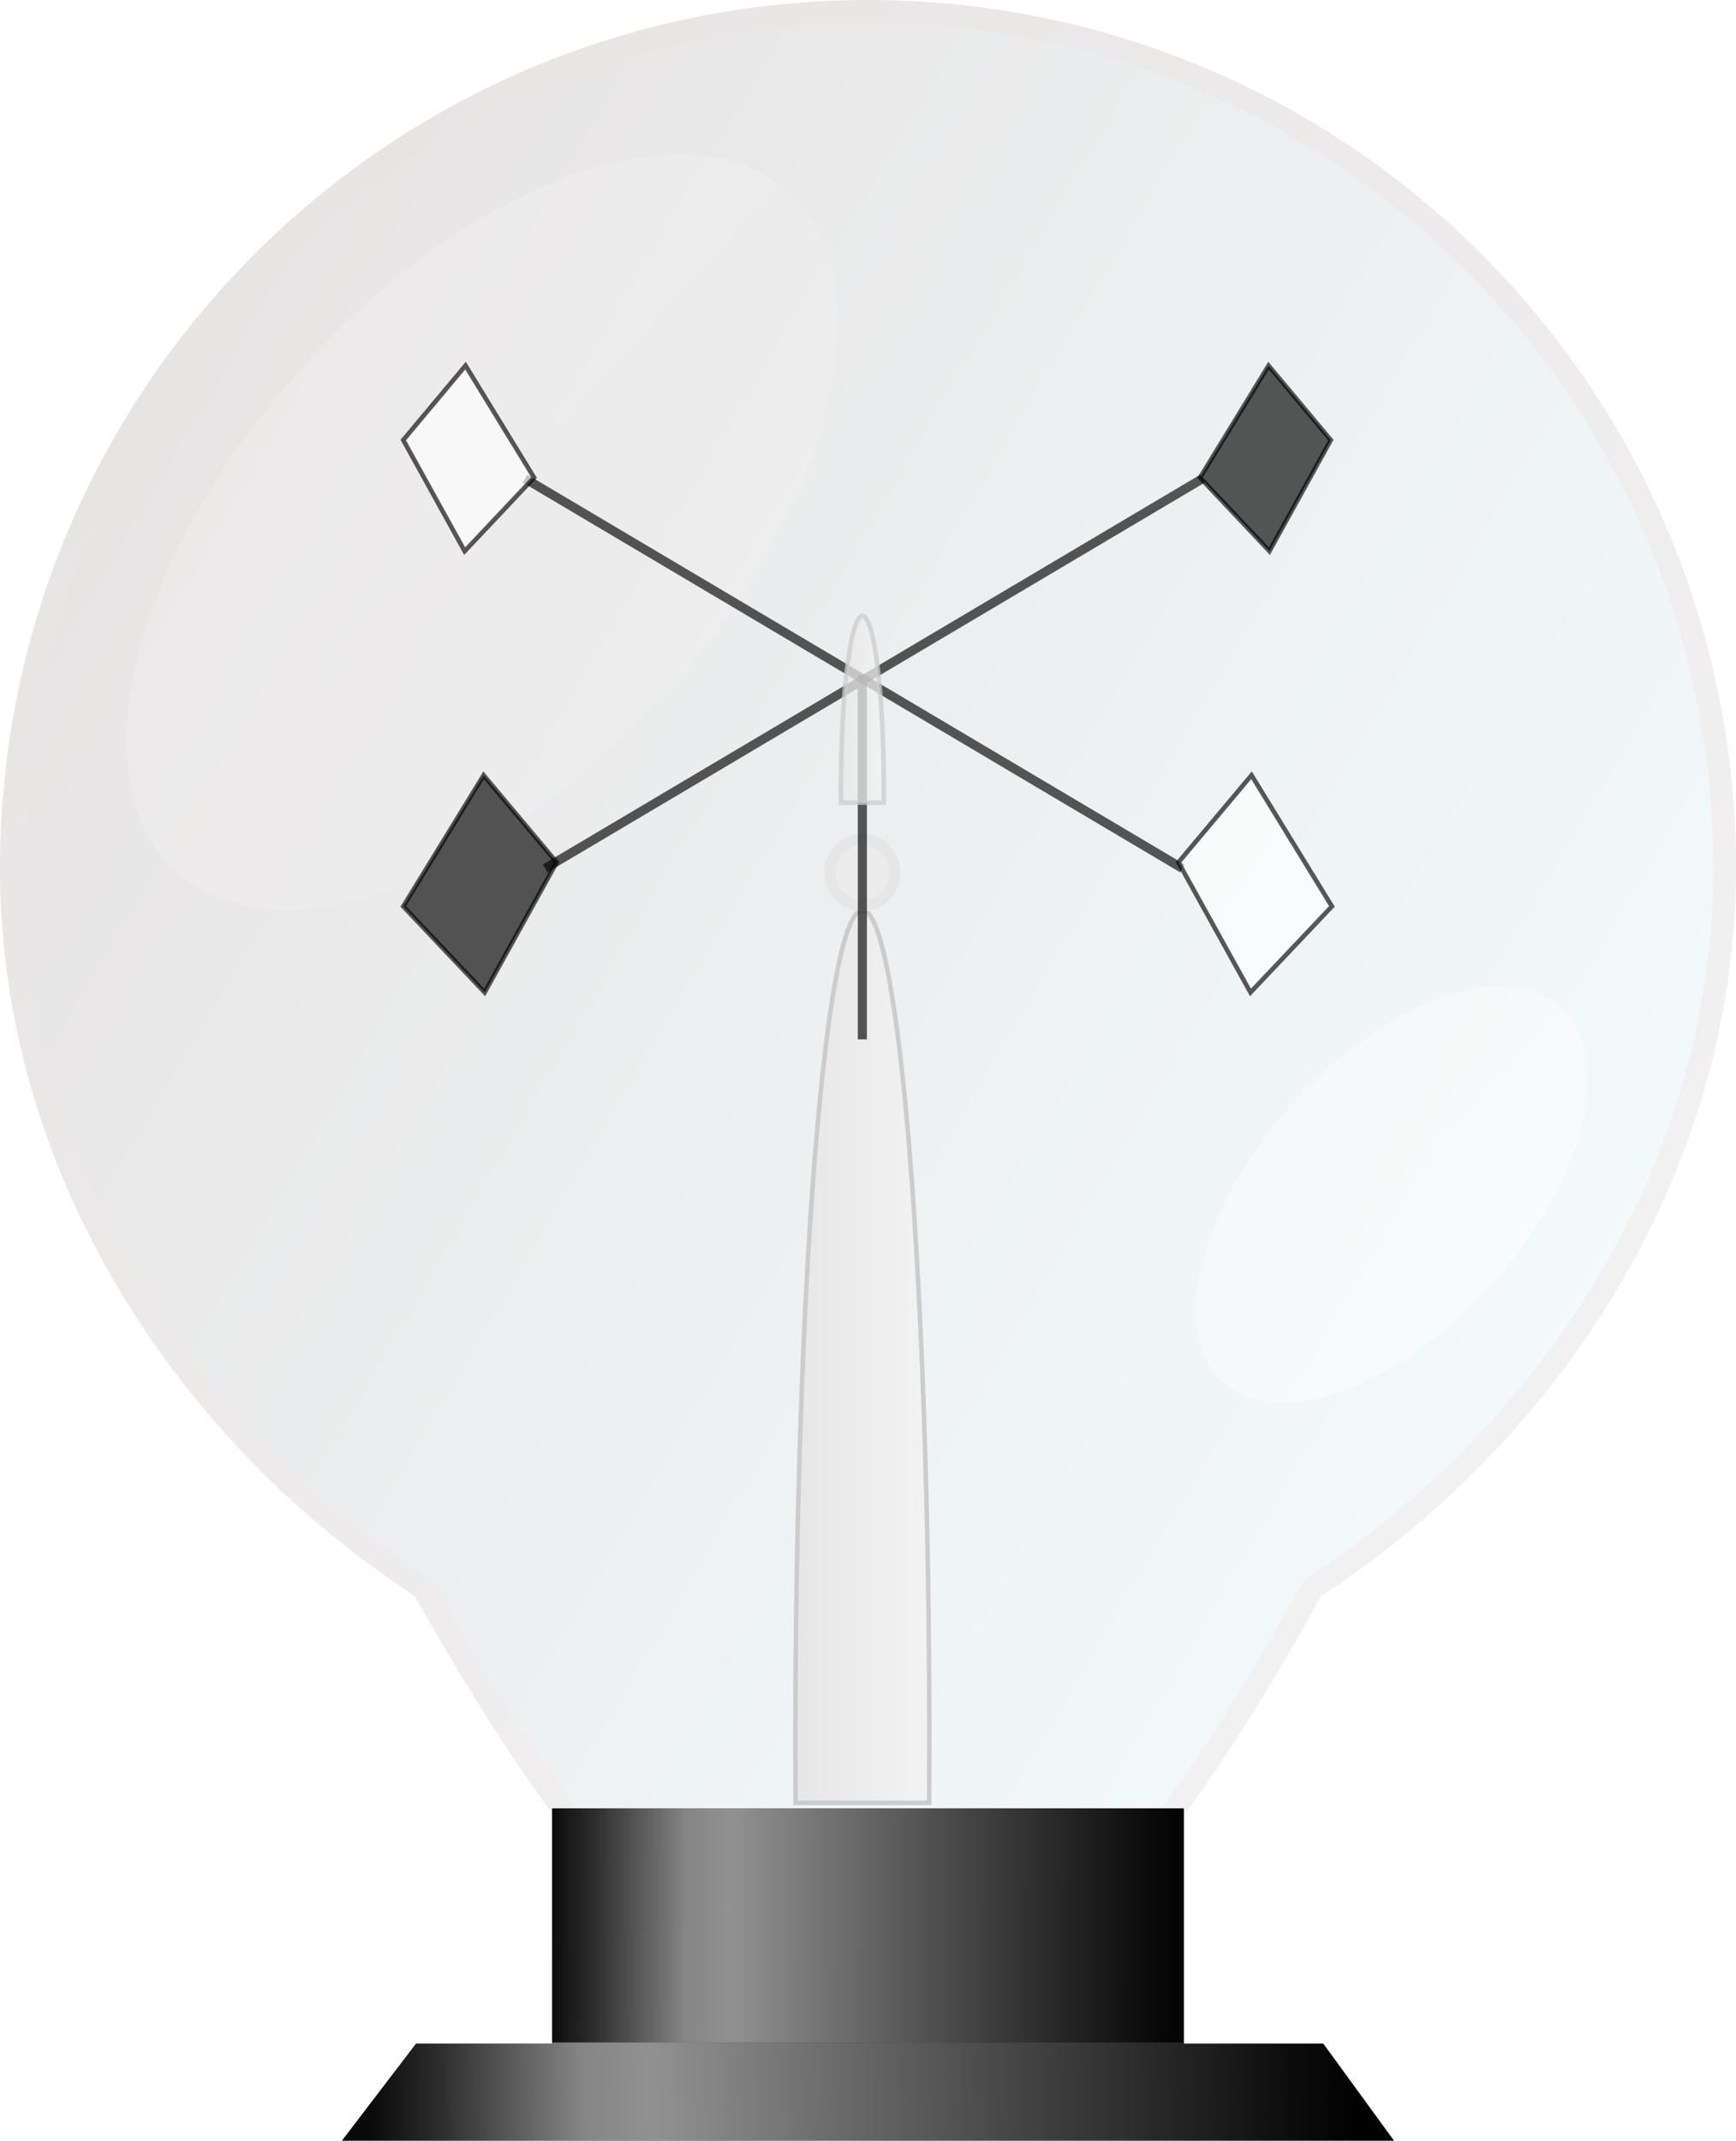 <svg xmlns="http://www.w3.org/2000/svg" xmlns:xlink="http://www.w3.org/1999/xlink" viewBox="0 0 381.38 470.09"><defs><linearGradient id="a"><stop stop-color="#111" offset="0"/><stop stop-color="#4c4c4c" offset=".071"/><stop stop-color="#959595" offset=".143"/><stop stop-color="#ddd" offset=".214"/><stop stop-color="#f2f2f2" offset=".286"/><stop stop-color="#dadada" offset=".357"/><stop stop-color="#c2c2c2" offset=".429"/><stop stop-color="#a9a9a9" offset=".5"/><stop stop-color="#919191" offset=".571"/><stop stop-color="#787878" offset=".643"/><stop stop-color="#606060" offset=".714"/><stop stop-color="#484848" offset=".786"/><stop stop-color="#303030" offset=".857"/><stop stop-color="#171717" offset=".929"/><stop stop-color="#030303" offset="1"/></linearGradient><linearGradient id="g" y2="637.12" xlink:href="#a" gradientUnits="userSpaceOnUse" x2="106.64" y1="636.51" x1="-32.436"/><linearGradient id="h" y2="409.07" xlink:href="#a" gradientUnits="userSpaceOnUse" x2="8.521" y1="411.2" x1="-207.25"/><linearGradient id="c" y2="590.07" gradientUnits="userSpaceOnUse" x2="496.75" y1="399.76" x1="172.19"><stop stop-color="#e7e4e4" offset="0"/><stop stop-color="#f2fafc" offset="1"/></linearGradient><linearGradient id="b" y2="612.79" gradientUnits="userSpaceOnUse" x2="468.34" y1="365.67" x1="186.39"><stop stop-color="#e7e4e4" offset="0"/><stop stop-color="#f2f1f1" offset="1"/></linearGradient><linearGradient id="e" y2="165.5" gradientUnits="userSpaceOnUse" x2="258.52" y1="58.978" x1="259.61"><stop stop-color="#fff" offset="0"/><stop stop-color="#fffbfb" offset="1"/></linearGradient><linearGradient id="i" y2="540.74" gradientUnits="userSpaceOnUse" x2="18.876" gradientTransform="matrix(1.292 0 0 1.406 56.897 -143.33)" y1="540.74" x1="-3.916"><stop stop-color="#e6e6e6" offset="0"/><stop stop-color="#f2f2f2" offset="1"/></linearGradient><linearGradient id="j" y2="540.74" gradientUnits="userSpaceOnUse" x2="18.876" gradientTransform="matrix(.414 0 0 .302 334 287.38)" y1="540.74" x1="-3.916"><stop stop-color="#e6e6e6" offset="0"/><stop stop-color="#f2f2f2" offset="1"/></linearGradient><filter id="d" color-interpolation-filters="sRGB"><feGaussianBlur stdDeviation="3.617"/></filter><filter id="f" color-interpolation-filters="sRGB"><feGaussianBlur stdDeviation="3.617"/></filter></defs><path d="M338.72 295.38c-103.93 0-188.19 84.257-188.19 188.19 0 66.26 38.777 124.52 90.533 158.05 71.088 127.13 123.76 129.99 195.31 0 51.774-33.527 90.533-91.774 90.533-158.05 0-103.93-84.257-188.19-188.19-188.19z" stroke="url(#b)" stroke-linecap="round" stroke-width="5" fill="url(#c)" transform="translate(-148.03 -292.88)"/><path opacity=".4" d="M336.6 97.325a80.244 69.592 0 11-160.49 0 80.244 69.592 0 11160.49 0z" fill-rule="evenodd" transform="matrix(.842 -.927 .563 .526 -164.682 303.25)" filter="url(#d)" fill="url(#e)"/><path opacity=".7" d="M336.6 97.325a80.244 69.592 0 11-160.49 0 80.244 69.592 0 11160.49 0z" fill-rule="evenodd" transform="matrix(-.464 .511 -.31 -.29 454.88 159.56)" filter="url(#f)" fill="url(#e)"/><g fill-rule="evenodd"><path d="M121.296 450.038h138.78v-52.906h-138.78v52.906z"/><path opacity=".6" d="M-31.884 663.65h138.78v-52.906h-138.78v52.906z" fill="url(#g)" transform="translate(153.18 -213.612)"/><g><path d="M121.29 448.525v.25H91.415l-16.281 21.312h231.09l-15.531-21.312h-30.625v-.25h-138.78z"/><path opacity=".6" d="M-167.44 399.69v.25h-29.875l-16.281 21.312h231.09L1.963 399.94h-30.625v-.25h-138.78z" fill="url(#h)" transform="translate(288.73 48.835)"/></g></g><g fill-rule="evenodd"><path d="M67.796 511.3c-8.13 0-14.735 79.827-14.735 178.31 0 4.243.016 8.395.04 12.564H82.45c.024-4.17.04-8.32.04-12.564 0-98.479-6.563-178.31-14.693-178.31z" stroke="#ccc" stroke-width=".987" fill="url(#i)" transform="matrix(1 0 0 1.027 121.68 -325.214)"/><path stroke-linejoin="round" d="M-94.967 167.62a7.122 7.122 0 11-14.245 0 7.122 7.122 0 1114.245 0z" transform="matrix(1 0 0 1.027 291.55 19.491)" stroke="#e6e6e6" stroke-linecap="round" stroke-width="2.467" fill="#ececec"/></g><path opacity=".65" d="M189.45 148.29v79.954M119.75 190.71l144.44-85.61" stroke="#000" stroke-width="2" fill="none"/><g stroke="#000"><path opacity=".65" d="M106.25 170.25l16.046 19.122-15.823 28.564-17.887-18.898zM278.69 80.29l13.676 16.345-13.488 24.395-15.244-16.155z" stroke-linecap="round" fill-rule="evenodd"/><path opacity=".65" d="M259.78 190.71L115.35 105.1" stroke-width="2" fill="none"/><path opacity=".65" d="M274.94 170.25l-16.046 19.122 15.823 28.564 17.887-18.897zM102.27 80.29L88.594 96.635l13.488 24.395 15.244-16.155z" fill-rule="evenodd" stroke-linecap="round" fill="#fff"/></g><path opacity=".75" d="M337.49 428.12c-2.605 0-4.72 17.162-4.72 38.335 0 .912.004 1.805.012 2.701h9.403c.008-.896.013-1.789.013-2.701 0-21.172-2.103-38.335-4.708-38.335z" fill-rule="evenodd" stroke="#ccc" fill="url(#j)" transform="translate(-148.03 -292.88)"/></svg>